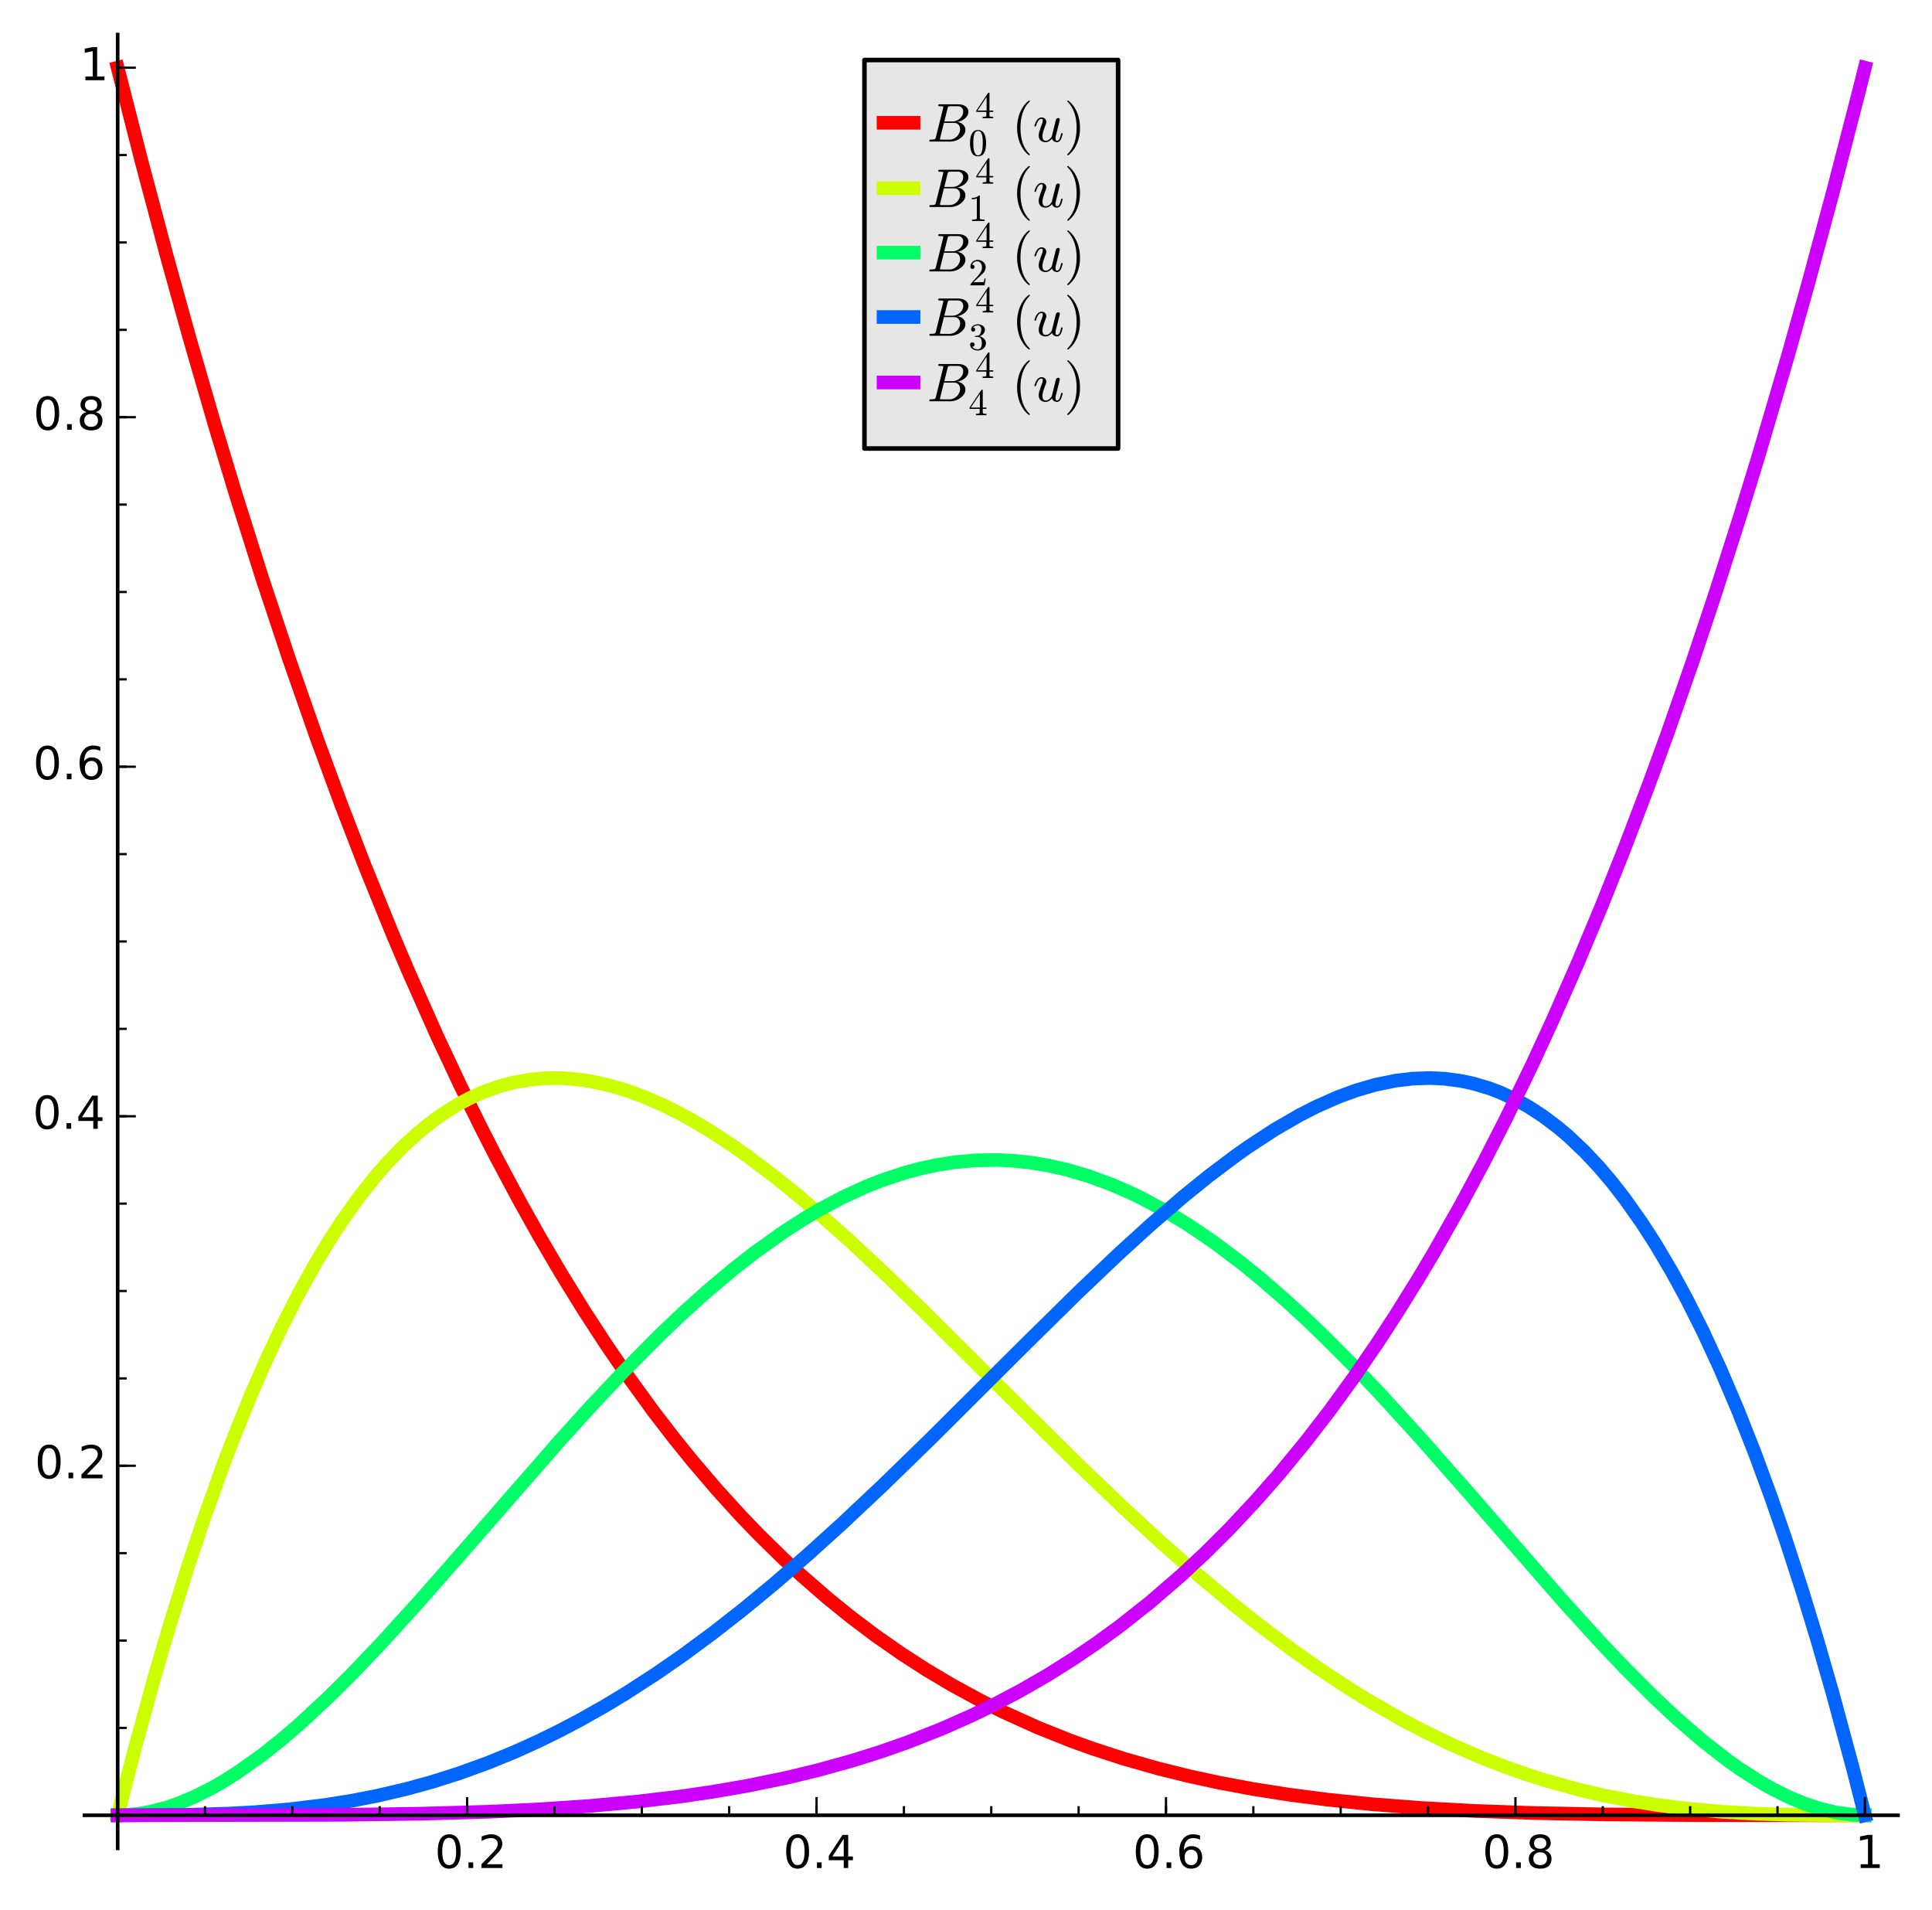 <?xml version="1.0" encoding="utf-8" standalone="no"?>
<!DOCTYPE svg PUBLIC "-//W3C//DTD SVG 1.1//EN"
  "http://www.w3.org/Graphics/SVG/1.1/DTD/svg11.dtd">
<!-- Created with matplotlib (http://matplotlib.org/) -->
<svg height="420pt" version="1.1" viewBox="0 0 425 420" width="425pt" xmlns="http://www.w3.org/2000/svg" xmlns:xlink="http://www.w3.org/1999/xlink">
 <defs>
  <style type="text/css">
*{stroke-linecap:butt;stroke-linejoin:round;}
  </style>
 </defs>
 <g id="figure_1">
  <g id="patch_1">
   <path d="
M0 420.117
L425.122 420.117
L425.122 0
L0 0
z
" style="fill:#ffffff;"/>
  </g>
  <g id="axes_1">
   <g id="patch_2">
    <path d="
M18.196 406.926
L417.922 406.926
L417.922 7.2
L18.196 7.2
z
" style="fill:#ffffff;"/>
   </g>
   <g id="line2d_1">
    <path clip-path="url(#pc39c081b78)" d="
M25.883 14.887
L31.101 35.34
L36.677 56.278
L41.681 74.291
L47.276 93.578
L51.784 108.483
L57.672 127.12
L63.521 144.734
L69.797 162.666
L74.972 176.726
L80.232 190.365
L86.353 205.437
L89.817 213.596
L96.078 227.687
L101.207 238.618
L105.725 247.808
L109.202 254.607
L114.309 264.174
L118.664 271.951
L123.519 280.22
L128.666 288.538
L133.313 295.667
L137.592 301.922
L143.719 310.38
L148.289 316.319
L152.301 321.284
L157.673 327.578
L163.003 333.439
L166.997 337.588
L172.427 342.912
L176.161 346.367
L182.14 351.566
L187.248 355.695
L192.592 359.722
L198.35 363.74
L203.72 367.205
L209.291 370.524
L215.719 374.026
L220.872 376.593
L228.264 379.927
L235.408 382.786
L240.322 384.559
L247.124 386.773
L254.719 388.937
L261.75 390.678
L268.293 392.09
L275.511 393.437
L283.256 394.66
L291.867 395.782
L301.791 396.803
L312.5 397.632
L324.378 398.282
L337.475 398.745
L352.84 399.048
L373.845 399.208
L410.235 399.239
L410.235 399.239" style="fill:none;stroke:#ff0000;stroke-linecap:square;stroke-width:3.0;"/>
   </g>
   <g id="line2d_2">
    <path clip-path="url(#pc39c081b78)" d="
M25.883 399.239
L29.563 384.936
L34.004 368.771
L37.183 357.909
L41.378 344.457
L44.906 333.895
L49.053 322.33
L51.797 315.167
L55.174 306.871
L58.62 298.981
L61.859 292.08
L65.603 284.701
L69.361 277.921
L72.483 272.751
L75.131 268.682
L78.897 263.384
L82.631 258.676
L85.085 255.868
L88.327 252.496
L91.605 249.463
L95.029 246.685
L97.384 244.999
L100.95 242.781
L103.475 241.447
L106.327 240.168
L110.092 238.835
L113.06 238.059
L116.861 237.404
L120.158 237.129
L123.62 237.122
L126.991 237.379
L129.639 237.755
L133.856 238.655
L137.817 239.819
L141.818 241.29
L145.927 243.089
L150.089 245.187
L152.757 246.67
L156.473 248.904
L160.948 251.834
L164.419 254.273
L170.391 258.78
L174.981 262.48
L179.551 266.344
L187.249 273.197
L195.605 281.022
L203.171 288.356
L219.183 304.275
L236.055 320.997
L246.714 331.217
L254.943 338.807
L263.134 346.038
L271.228 352.813
L276.333 356.879
L284.169 362.784
L290.137 366.992
L296.804 371.384
L301.214 374.105
L308.204 378.113
L313.357 380.825
L319.282 383.687
L325.717 386.487
L331.662 388.79
L335.879 390.261
L340.163 391.622
L347.415 393.624
L352.49 394.809
L359.44 396.159
L364.914 397.016
L371.086 397.78
L378.85 398.47
L385.713 398.865
L393.171 399.111
L404.5 399.234
L410.235 399.239
L410.235 399.239" style="fill:none;stroke:#cbff00;stroke-linecap:square;stroke-width:3.0;"/>
   </g>
   <g id="line2d_3">
    <path clip-path="url(#pc39c081b78)" d="
M25.883 399.239
L27.491 399.199
L28.639 399.122
L31.797 398.71
L33.298 398.414
L36.507 397.573
L39.066 396.709
L42.759 395.175
L46.594 393.245
L49.129 391.793
L52.419 389.712
L57.682 385.957
L61.868 382.632
L66.079 379.016
L72.38 373.161
L77.33 368.242
L83.457 361.835
L92.382 352.027
L102.427 340.578
L123.303 316.669
L130.15 309.116
L137.148 301.676
L145.19 293.573
L150.223 288.787
L155.423 284.103
L161.41 279.067
L165.916 275.548
L172.54 270.826
L177.308 267.777
L180.396 265.966
L185.56 263.233
L190.3 261.059
L193.816 259.658
L198.887 257.962
L202.458 257.001
L206.041 256.232
L210.012 255.612
L214.521 255.205
L219.422 255.122
L222.699 255.275
L226.805 255.704
L230.589 256.33
L234.731 257.269
L239.393 258.638
L244.602 260.554
L248.496 262.247
L251.438 263.672
L256.499 266.41
L261.456 269.432
L267.116 273.28
L273.236 277.891
L277.371 281.258
L282.52 285.716
L287.069 289.883
L291.53 294.161
L297.403 300.057
L303.362 306.309
L312.391 316.196
L322.731 327.94
L344.041 352.37
L352.373 361.526
L357.373 366.791
L363.674 373.099
L368.802 377.907
L374.773 383.064
L380.076 387.181
L382.806 389.111
L387.129 391.877
L389.903 393.45
L393.807 395.379
L396.96 396.675
L400.16 397.737
L403.913 398.636
L407.536 399.127
L410.235 399.239
L410.235 399.239" style="fill:none;stroke:#00ff66;stroke-linecap:square;stroke-width:3.0;"/>
   </g>
   <g id="line2d_4">
    <path clip-path="url(#pc39c081b78)" d="
M25.883 399.239
L40.424 399.159
L50.296 398.87
L56.264 398.54
L63.584 397.93
L71.358 396.994
L77.373 396.038
L83.048 394.933
L89.345 393.461
L95.041 391.894
L100.937 390.027
L107.572 387.616
L113.293 385.268
L118.434 382.942
L123.24 380.582
L127.796 378.177
L133.318 375.048
L137.602 372.458
L144.297 368.132
L150.268 363.994
L156.734 359.228
L163.483 353.951
L170.135 348.466
L177.772 341.853
L185.312 335.028
L194.104 326.757
L204.867 316.283
L224.79 296.429
L237.126 284.281
L245.93 275.908
L252.993 269.476
L260.159 263.293
L265.951 258.604
L272.028 254.036
L274.42 252.348
L280.34 248.471
L285.842 245.288
L289.476 243.43
L294.271 241.302
L298.369 239.797
L302.566 238.578
L307.007 237.668
L310.778 237.221
L314.713 237.094
L317.717 237.242
L321.274 237.705
L324.137 238.314
L327.622 239.351
L330.1 240.295
L333.594 241.927
L336.291 243.437
L339.456 245.497
L342.74 247.976
L344.985 249.876
L348.602 253.305
L351.756 256.673
L354.57 259.988
L357.385 263.603
L361.175 268.962
L364.117 273.522
L367.815 279.767
L371.025 285.67
L374.606 292.796
L378.322 300.818
L382.293 310.119
L386.132 319.852
L389.644 329.417
L392.805 338.58
L396.379 349.596
L399.705 360.487
L403.168 372.504
L407.595 388.896
L410.235 399.239
L410.235 399.239" style="fill:none;stroke:#0066ff;stroke-linecap:square;stroke-width:3.0;"/>
   </g>
   <g id="line2d_5">
    <path clip-path="url(#pc39c081b78)" d="
M25.883 399.239
L75.261 399.134
L92.608 398.89
L107.484 398.458
L118.384 397.95
L129.699 397.193
L140.352 396.215
L149.479 395.129
L156.612 394.095
L164.249 392.784
L172.938 391.003
L179.644 389.395
L187.512 387.22
L193.643 385.289
L199.603 383.199
L207.121 380.237
L213.644 377.35
L218.358 375.067
L224.618 371.766
L230.497 368.368
L236.191 364.785
L241.063 361.48
L246.33 357.645
L252.927 352.438
L259.838 346.474
L265.037 341.626
L270.508 336.17
L276.046 330.261
L281.314 324.266
L287.184 317.133
L292.46 310.297
L297.777 302.987
L302.991 295.389
L307.026 289.206
L312.073 281.09
L315.473 275.374
L321.386 264.944
L326.289 255.807
L331.283 246.028
L337.068 234.086
L341.516 224.438
L347.12 211.69
L352.278 199.352
L357.363 186.601
L362.67 172.653
L366.8 161.332
L372.151 146.041
L377.006 131.539
L382.642 113.933
L386.88 100.13
L393.25 78.456
L397.701 62.625
L403.333 41.758
L408.797 20.605
L410.235 14.887
L410.235 14.887" style="fill:none;stroke:#cc00ff;stroke-linecap:square;stroke-width:3.0;"/>
   </g>
   <g id="matplotlib.axis_1">
    <g id="xtick_1">
     <g id="line2d_6">
      <defs>
       <path d="
M0 0
L0 -4" id="m93b0483c22" style="stroke:#000000;stroke-width:0.5;"/>
      </defs>
      <g>
       <use style="stroke:#000000;stroke-width:0.5;" x="25.883" xlink:href="#m93b0483c22" y="399.239"/>
      </g>
     </g>
    </g>
    <g id="xtick_2">
     <g id="line2d_7">
      <g>
       <use style="stroke:#000000;stroke-width:0.5;" x="102.753" xlink:href="#m93b0483c22" y="399.239"/>
      </g>
     </g>
     <g id="text_1">
      <!-- 0.2 -->
      <defs>
       <path d="
M19.188 8.297
L53.609 8.297
L53.609 0
L7.328 0
L7.328 8.297
Q12.938 14.109 22.625 23.891
Q32.328 33.688 34.812 36.531
Q39.547 41.844 41.422 45.531
Q43.312 49.219 43.312 52.781
Q43.312 58.594 39.234 62.25
Q35.156 65.922 28.609 65.922
Q23.969 65.922 18.812 64.312
Q13.672 62.703 7.812 59.422
L7.812 69.391
Q13.766 71.781 18.938 73
Q24.125 74.219 28.422 74.219
Q39.75 74.219 46.484 68.547
Q53.219 62.891 53.219 53.422
Q53.219 48.922 51.531 44.891
Q49.859 40.875 45.406 35.406
Q44.188 33.984 37.641 27.219
Q31.109 20.453 19.188 8.297" id="BitstreamVeraSans-Roman-32"/>
       <path d="
M31.781 66.406
Q24.172 66.406 20.328 58.906
Q16.5 51.422 16.5 36.375
Q16.5 21.391 20.328 13.891
Q24.172 6.391 31.781 6.391
Q39.453 6.391 43.281 13.891
Q47.125 21.391 47.125 36.375
Q47.125 51.422 43.281 58.906
Q39.453 66.406 31.781 66.406
M31.781 74.219
Q44.047 74.219 50.516 64.516
Q56.984 54.828 56.984 36.375
Q56.984 17.969 50.516 8.266
Q44.047 -1.422 31.781 -1.422
Q19.531 -1.422 13.062 8.266
Q6.594 17.969 6.594 36.375
Q6.594 54.828 13.062 64.516
Q19.531 74.219 31.781 74.219" id="BitstreamVeraSans-Roman-30"/>
       <path d="
M10.688 12.406
L21 12.406
L21 0
L10.688 0
z
" id="BitstreamVeraSans-Roman-2e"/>
      </defs>
      <g transform="translate(95.632 410.838)scale(0.1 -0.1)">
       <use xlink:href="#BitstreamVeraSans-Roman-30"/>
       <use x="63.623" xlink:href="#BitstreamVeraSans-Roman-2e"/>
       <use x="95.41" xlink:href="#BitstreamVeraSans-Roman-32"/>
      </g>
     </g>
    </g>
    <g id="xtick_3">
     <g id="line2d_8">
      <g>
       <use style="stroke:#000000;stroke-width:0.5;" x="179.624" xlink:href="#m93b0483c22" y="399.239"/>
      </g>
     </g>
     <g id="text_2">
      <!-- 0.4 -->
      <defs>
       <path d="
M37.797 64.312
L12.891 25.391
L37.797 25.391
z

M35.203 72.906
L47.609 72.906
L47.609 25.391
L58.016 25.391
L58.016 17.188
L47.609 17.188
L47.609 0
L37.797 0
L37.797 17.188
L4.891 17.188
L4.891 26.703
z
" id="BitstreamVeraSans-Roman-34"/>
      </defs>
      <g transform="translate(172.282 410.838)scale(0.1 -0.1)">
       <use xlink:href="#BitstreamVeraSans-Roman-30"/>
       <use x="63.623" xlink:href="#BitstreamVeraSans-Roman-2e"/>
       <use x="95.41" xlink:href="#BitstreamVeraSans-Roman-34"/>
      </g>
     </g>
    </g>
    <g id="xtick_4">
     <g id="line2d_9">
      <g>
       <use style="stroke:#000000;stroke-width:0.5;" x="256.494" xlink:href="#m93b0483c22" y="399.239"/>
      </g>
     </g>
     <g id="text_3">
      <!-- 0.6 -->
      <defs>
       <path d="
M33.016 40.375
Q26.375 40.375 22.484 35.828
Q18.609 31.297 18.609 23.391
Q18.609 15.531 22.484 10.953
Q26.375 6.391 33.016 6.391
Q39.656 6.391 43.531 10.953
Q47.406 15.531 47.406 23.391
Q47.406 31.297 43.531 35.828
Q39.656 40.375 33.016 40.375
M52.594 71.297
L52.594 62.312
Q48.875 64.062 45.094 64.984
Q41.312 65.922 37.594 65.922
Q27.828 65.922 22.672 59.328
Q17.531 52.734 16.797 39.406
Q19.672 43.656 24.016 45.922
Q28.375 48.188 33.594 48.188
Q44.578 48.188 50.953 41.516
Q57.328 34.859 57.328 23.391
Q57.328 12.156 50.688 5.359
Q44.047 -1.422 33.016 -1.422
Q20.359 -1.422 13.672 8.266
Q6.984 17.969 6.984 36.375
Q6.984 53.656 15.188 63.938
Q23.391 74.219 37.203 74.219
Q40.922 74.219 44.703 73.484
Q48.484 72.75 52.594 71.297" id="BitstreamVeraSans-Roman-36"/>
      </defs>
      <g transform="translate(249.187 410.838)scale(0.1 -0.1)">
       <use xlink:href="#BitstreamVeraSans-Roman-30"/>
       <use x="63.623" xlink:href="#BitstreamVeraSans-Roman-2e"/>
       <use x="95.41" xlink:href="#BitstreamVeraSans-Roman-36"/>
      </g>
     </g>
    </g>
    <g id="xtick_5">
     <g id="line2d_10">
      <g>
       <use style="stroke:#000000;stroke-width:0.5;" x="333.364" xlink:href="#m93b0483c22" y="399.239"/>
      </g>
     </g>
     <g id="text_4">
      <!-- 0.8 -->
      <defs>
       <path d="
M31.781 34.625
Q24.75 34.625 20.719 30.859
Q16.703 27.094 16.703 20.516
Q16.703 13.922 20.719 10.156
Q24.75 6.391 31.781 6.391
Q38.812 6.391 42.859 10.172
Q46.922 13.969 46.922 20.516
Q46.922 27.094 42.891 30.859
Q38.875 34.625 31.781 34.625
M21.922 38.812
Q15.578 40.375 12.031 44.719
Q8.5 49.078 8.5 55.328
Q8.5 64.062 14.719 69.141
Q20.953 74.219 31.781 74.219
Q42.672 74.219 48.875 69.141
Q55.078 64.062 55.078 55.328
Q55.078 49.078 51.531 44.719
Q48 40.375 41.703 38.812
Q48.828 37.156 52.797 32.312
Q56.781 27.484 56.781 20.516
Q56.781 9.906 50.312 4.234
Q43.844 -1.422 31.781 -1.422
Q19.734 -1.422 13.25 4.234
Q6.781 9.906 6.781 20.516
Q6.781 27.484 10.781 32.312
Q14.797 37.156 21.922 38.812
M18.312 54.391
Q18.312 48.734 21.844 45.562
Q25.391 42.391 31.781 42.391
Q38.141 42.391 41.719 45.562
Q45.312 48.734 45.312 54.391
Q45.312 60.062 41.719 63.234
Q38.141 66.406 31.781 66.406
Q25.391 66.406 21.844 63.234
Q18.312 60.062 18.312 54.391" id="BitstreamVeraSans-Roman-38"/>
      </defs>
      <g transform="translate(326.085 410.838)scale(0.1 -0.1)">
       <use xlink:href="#BitstreamVeraSans-Roman-30"/>
       <use x="63.623" xlink:href="#BitstreamVeraSans-Roman-2e"/>
       <use x="95.41" xlink:href="#BitstreamVeraSans-Roman-38"/>
      </g>
     </g>
    </g>
    <g id="xtick_6">
     <g id="line2d_11">
      <g>
       <use style="stroke:#000000;stroke-width:0.5;" x="410.235" xlink:href="#m93b0483c22" y="399.239"/>
      </g>
     </g>
     <g id="text_5">
      <!-- 1 -->
      <defs>
       <path d="
M12.406 8.297
L28.516 8.297
L28.516 63.922
L10.984 60.406
L10.984 69.391
L28.422 72.906
L38.281 72.906
L38.281 8.297
L54.391 8.297
L54.391 0
L12.406 0
z
" id="BitstreamVeraSans-Roman-31"/>
      </defs>
      <g transform="translate(408.065 410.838)scale(0.1 -0.1)">
       <use xlink:href="#BitstreamVeraSans-Roman-31"/>
      </g>
     </g>
    </g>
    <g id="xtick_7">
     <g id="line2d_12">
      <defs>
       <path d="
M0 0
L0 -2" id="m177f7580d0" style="stroke:#000000;stroke-width:0.5;"/>
      </defs>
      <g>
       <use style="stroke:#000000;stroke-width:0.5;" x="45.1" xlink:href="#m177f7580d0" y="399.239"/>
      </g>
     </g>
    </g>
    <g id="xtick_8">
     <g id="line2d_13">
      <g>
       <use style="stroke:#000000;stroke-width:0.5;" x="64.318" xlink:href="#m177f7580d0" y="399.239"/>
      </g>
     </g>
    </g>
    <g id="xtick_9">
     <g id="line2d_14">
      <g>
       <use style="stroke:#000000;stroke-width:0.5;" x="83.536" xlink:href="#m177f7580d0" y="399.239"/>
      </g>
     </g>
    </g>
    <g id="xtick_10">
     <g id="line2d_15">
      <g>
       <use style="stroke:#000000;stroke-width:0.5;" x="102.753" xlink:href="#m177f7580d0" y="399.239"/>
      </g>
     </g>
    </g>
    <g id="xtick_11">
     <g id="line2d_16">
      <g>
       <use style="stroke:#000000;stroke-width:0.5;" x="121.971" xlink:href="#m177f7580d0" y="399.239"/>
      </g>
     </g>
    </g>
    <g id="xtick_12">
     <g id="line2d_17">
      <g>
       <use style="stroke:#000000;stroke-width:0.5;" x="141.188" xlink:href="#m177f7580d0" y="399.239"/>
      </g>
     </g>
    </g>
    <g id="xtick_13">
     <g id="line2d_18">
      <g>
       <use style="stroke:#000000;stroke-width:0.5;" x="160.406" xlink:href="#m177f7580d0" y="399.239"/>
      </g>
     </g>
    </g>
    <g id="xtick_14">
     <g id="line2d_19">
      <g>
       <use style="stroke:#000000;stroke-width:0.5;" x="179.624" xlink:href="#m177f7580d0" y="399.239"/>
      </g>
     </g>
    </g>
    <g id="xtick_15">
     <g id="line2d_20">
      <g>
       <use style="stroke:#000000;stroke-width:0.5;" x="198.841" xlink:href="#m177f7580d0" y="399.239"/>
      </g>
     </g>
    </g>
    <g id="xtick_16">
     <g id="line2d_21">
      <g>
       <use style="stroke:#000000;stroke-width:0.5;" x="218.059" xlink:href="#m177f7580d0" y="399.239"/>
      </g>
     </g>
    </g>
    <g id="xtick_17">
     <g id="line2d_22">
      <g>
       <use style="stroke:#000000;stroke-width:0.5;" x="237.276" xlink:href="#m177f7580d0" y="399.239"/>
      </g>
     </g>
    </g>
    <g id="xtick_18">
     <g id="line2d_23">
      <g>
       <use style="stroke:#000000;stroke-width:0.5;" x="256.494" xlink:href="#m177f7580d0" y="399.239"/>
      </g>
     </g>
    </g>
    <g id="xtick_19">
     <g id="line2d_24">
      <g>
       <use style="stroke:#000000;stroke-width:0.5;" x="275.712" xlink:href="#m177f7580d0" y="399.239"/>
      </g>
     </g>
    </g>
    <g id="xtick_20">
     <g id="line2d_25">
      <g>
       <use style="stroke:#000000;stroke-width:0.5;" x="294.929" xlink:href="#m177f7580d0" y="399.239"/>
      </g>
     </g>
    </g>
    <g id="xtick_21">
     <g id="line2d_26">
      <g>
       <use style="stroke:#000000;stroke-width:0.5;" x="314.147" xlink:href="#m177f7580d0" y="399.239"/>
      </g>
     </g>
    </g>
    <g id="xtick_22">
     <g id="line2d_27">
      <g>
       <use style="stroke:#000000;stroke-width:0.5;" x="333.364" xlink:href="#m177f7580d0" y="399.239"/>
      </g>
     </g>
    </g>
    <g id="xtick_23">
     <g id="line2d_28">
      <g>
       <use style="stroke:#000000;stroke-width:0.5;" x="352.582" xlink:href="#m177f7580d0" y="399.239"/>
      </g>
     </g>
    </g>
    <g id="xtick_24">
     <g id="line2d_29">
      <g>
       <use style="stroke:#000000;stroke-width:0.5;" x="371.8" xlink:href="#m177f7580d0" y="399.239"/>
      </g>
     </g>
    </g>
    <g id="xtick_25">
     <g id="line2d_30">
      <g>
       <use style="stroke:#000000;stroke-width:0.5;" x="391.017" xlink:href="#m177f7580d0" y="399.239"/>
      </g>
     </g>
    </g>
    <g id="xtick_26">
     <g id="line2d_31">
      <g>
       <use style="stroke:#000000;stroke-width:0.5;" x="410.235" xlink:href="#m177f7580d0" y="399.239"/>
      </g>
     </g>
    </g>
   </g>
   <g id="matplotlib.axis_2">
    <g id="ytick_1">
     <g id="line2d_32">
      <defs>
       <path d="
M0 0
L4 0" id="m728421d6d4" style="stroke:#000000;stroke-width:0.5;"/>
      </defs>
      <g>
       <use style="stroke:#000000;stroke-width:0.5;" x="25.883" xlink:href="#m728421d6d4" y="399.239"/>
      </g>
     </g>
    </g>
    <g id="ytick_2">
     <g id="line2d_33">
      <g>
       <use style="stroke:#000000;stroke-width:0.5;" x="25.883" xlink:href="#m728421d6d4" y="322.369"/>
      </g>
     </g>
     <g id="text_6">
      <!-- 0.2 -->
      <g transform="translate(7.641 325.128)scale(0.1 -0.1)">
       <use xlink:href="#BitstreamVeraSans-Roman-30"/>
       <use x="63.623" xlink:href="#BitstreamVeraSans-Roman-2e"/>
       <use x="95.41" xlink:href="#BitstreamVeraSans-Roman-32"/>
      </g>
     </g>
    </g>
    <g id="ytick_3">
     <g id="line2d_34">
      <g>
       <use style="stroke:#000000;stroke-width:0.5;" x="25.883" xlink:href="#m728421d6d4" y="245.498"/>
      </g>
     </g>
     <g id="text_7">
      <!-- 0.4 -->
      <g transform="translate(7.2 248.258)scale(0.1 -0.1)">
       <use xlink:href="#BitstreamVeraSans-Roman-30"/>
       <use x="63.623" xlink:href="#BitstreamVeraSans-Roman-2e"/>
       <use x="95.41" xlink:href="#BitstreamVeraSans-Roman-34"/>
      </g>
     </g>
    </g>
    <g id="ytick_4">
     <g id="line2d_35">
      <g>
       <use style="stroke:#000000;stroke-width:0.5;" x="25.883" xlink:href="#m728421d6d4" y="168.628"/>
      </g>
     </g>
     <g id="text_8">
      <!-- 0.6 -->
      <g transform="translate(7.269 171.387)scale(0.1 -0.1)">
       <use xlink:href="#BitstreamVeraSans-Roman-30"/>
       <use x="63.623" xlink:href="#BitstreamVeraSans-Roman-2e"/>
       <use x="95.41" xlink:href="#BitstreamVeraSans-Roman-36"/>
      </g>
     </g>
    </g>
    <g id="ytick_5">
     <g id="line2d_36">
      <g>
       <use style="stroke:#000000;stroke-width:0.5;" x="25.883" xlink:href="#m728421d6d4" y="91.757"/>
      </g>
     </g>
     <g id="text_9">
      <!-- 0.8 -->
      <g transform="translate(7.323 94.517)scale(0.1 -0.1)">
       <use xlink:href="#BitstreamVeraSans-Roman-30"/>
       <use x="63.623" xlink:href="#BitstreamVeraSans-Roman-2e"/>
       <use x="95.41" xlink:href="#BitstreamVeraSans-Roman-38"/>
      </g>
     </g>
    </g>
    <g id="ytick_6">
     <g id="line2d_37">
      <g>
       <use style="stroke:#000000;stroke-width:0.5;" x="25.883" xlink:href="#m728421d6d4" y="14.887"/>
      </g>
     </g>
     <g id="text_10">
      <!-- 1 -->
      <g transform="translate(17.542 17.646)scale(0.1 -0.1)">
       <use xlink:href="#BitstreamVeraSans-Roman-31"/>
      </g>
     </g>
    </g>
    <g id="ytick_7">
     <g id="line2d_38">
      <defs>
       <path d="
M0 0
L2 0" id="mf0c55a9a47" style="stroke:#000000;stroke-width:0.5;"/>
      </defs>
      <g>
       <use style="stroke:#000000;stroke-width:0.5;" x="25.883" xlink:href="#mf0c55a9a47" y="380.022"/>
      </g>
     </g>
    </g>
    <g id="ytick_8">
     <g id="line2d_39">
      <g>
       <use style="stroke:#000000;stroke-width:0.5;" x="25.883" xlink:href="#mf0c55a9a47" y="360.804"/>
      </g>
     </g>
    </g>
    <g id="ytick_9">
     <g id="line2d_40">
      <g>
       <use style="stroke:#000000;stroke-width:0.5;" x="25.883" xlink:href="#mf0c55a9a47" y="341.586"/>
      </g>
     </g>
    </g>
    <g id="ytick_10">
     <g id="line2d_41">
      <g>
       <use style="stroke:#000000;stroke-width:0.5;" x="25.883" xlink:href="#mf0c55a9a47" y="322.369"/>
      </g>
     </g>
    </g>
    <g id="ytick_11">
     <g id="line2d_42">
      <g>
       <use style="stroke:#000000;stroke-width:0.5;" x="25.883" xlink:href="#mf0c55a9a47" y="303.151"/>
      </g>
     </g>
    </g>
    <g id="ytick_12">
     <g id="line2d_43">
      <g>
       <use style="stroke:#000000;stroke-width:0.5;" x="25.883" xlink:href="#mf0c55a9a47" y="283.933"/>
      </g>
     </g>
    </g>
    <g id="ytick_13">
     <g id="line2d_44">
      <g>
       <use style="stroke:#000000;stroke-width:0.5;" x="25.883" xlink:href="#mf0c55a9a47" y="264.716"/>
      </g>
     </g>
    </g>
    <g id="ytick_14">
     <g id="line2d_45">
      <g>
       <use style="stroke:#000000;stroke-width:0.5;" x="25.883" xlink:href="#mf0c55a9a47" y="245.498"/>
      </g>
     </g>
    </g>
    <g id="ytick_15">
     <g id="line2d_46">
      <g>
       <use style="stroke:#000000;stroke-width:0.5;" x="25.883" xlink:href="#mf0c55a9a47" y="226.281"/>
      </g>
     </g>
    </g>
    <g id="ytick_16">
     <g id="line2d_47">
      <g>
       <use style="stroke:#000000;stroke-width:0.5;" x="25.883" xlink:href="#mf0c55a9a47" y="207.063"/>
      </g>
     </g>
    </g>
    <g id="ytick_17">
     <g id="line2d_48">
      <g>
       <use style="stroke:#000000;stroke-width:0.5;" x="25.883" xlink:href="#mf0c55a9a47" y="187.845"/>
      </g>
     </g>
    </g>
    <g id="ytick_18">
     <g id="line2d_49">
      <g>
       <use style="stroke:#000000;stroke-width:0.5;" x="25.883" xlink:href="#mf0c55a9a47" y="168.628"/>
      </g>
     </g>
    </g>
    <g id="ytick_19">
     <g id="line2d_50">
      <g>
       <use style="stroke:#000000;stroke-width:0.5;" x="25.883" xlink:href="#mf0c55a9a47" y="149.41"/>
      </g>
     </g>
    </g>
    <g id="ytick_20">
     <g id="line2d_51">
      <g>
       <use style="stroke:#000000;stroke-width:0.5;" x="25.883" xlink:href="#mf0c55a9a47" y="130.193"/>
      </g>
     </g>
    </g>
    <g id="ytick_21">
     <g id="line2d_52">
      <g>
       <use style="stroke:#000000;stroke-width:0.5;" x="25.883" xlink:href="#mf0c55a9a47" y="110.975"/>
      </g>
     </g>
    </g>
    <g id="ytick_22">
     <g id="line2d_53">
      <g>
       <use style="stroke:#000000;stroke-width:0.5;" x="25.883" xlink:href="#mf0c55a9a47" y="91.757"/>
      </g>
     </g>
    </g>
    <g id="ytick_23">
     <g id="line2d_54">
      <g>
       <use style="stroke:#000000;stroke-width:0.5;" x="25.883" xlink:href="#mf0c55a9a47" y="72.54"/>
      </g>
     </g>
    </g>
    <g id="ytick_24">
     <g id="line2d_55">
      <g>
       <use style="stroke:#000000;stroke-width:0.5;" x="25.883" xlink:href="#mf0c55a9a47" y="53.322"/>
      </g>
     </g>
    </g>
    <g id="ytick_25">
     <g id="line2d_56">
      <g>
       <use style="stroke:#000000;stroke-width:0.5;" x="25.883" xlink:href="#mf0c55a9a47" y="34.105"/>
      </g>
     </g>
    </g>
    <g id="ytick_26">
     <g id="line2d_57">
      <g>
       <use style="stroke:#000000;stroke-width:0.5;" x="25.883" xlink:href="#mf0c55a9a47" y="14.887"/>
      </g>
     </g>
    </g>
   </g>
   <g id="patch_3">
    <path d="
M18.196 399.239
L417.922 399.239" style="fill:none;stroke:#000000;stroke-width:0.8;"/>
   </g>
   <g id="patch_4">
    <path d="
M25.883 406.926
L25.883 7.2" style="fill:none;stroke:#000000;stroke-width:0.8;"/>
   </g>
   <g id="legend_1">
    <g id="patch_5">
     <path d="
M190.159 98.64
L245.959 98.64
L245.959 13.2
L190.159 13.2
L190.159 98.64
z
" style="fill:#e6e6e6;stroke:#000000;"/>
    </g>
    <g id="line2d_58">
     <path d="
M200.959 27
L194.359 27" style="fill:none;stroke:#ff0000;stroke-linecap:square;stroke-width:3.0;"/>
    </g>
    <g id="line2d_59"/>
    <g id="text_11">
     <!-- $B^4_0(u)$ -->
     <defs>
      <path d="
M25 -2.203
Q12.75 -2.203 8.328 7.875
Q3.906 17.969 3.906 31.891
Q3.906 40.578 5.484 48.234
Q7.078 55.906 11.781 61.25
Q16.5 66.609 25 66.609
Q31.594 66.609 35.781 63.375
Q39.984 60.156 42.188 55.047
Q44.391 49.953 45.188 44.109
Q46 38.281 46 31.891
Q46 23.297 44.406 15.797
Q42.828 8.297 38.188 3.047
Q33.547 -2.203 25 -2.203
M25 0.391
Q30.562 0.391 33.297 6.094
Q36.031 11.812 36.672 18.75
Q37.312 25.688 37.312 33.5
Q37.312 41.016 36.672 47.359
Q36.031 53.719 33.312 58.859
Q30.609 64.016 25 64.016
Q19.344 64.016 16.609 58.828
Q13.875 53.656 13.234 47.328
Q12.594 41.016 12.594 33.5
Q12.594 27.938 12.859 23
Q13.141 18.062 14.312 12.812
Q15.484 7.562 18.094 3.969
Q20.703 0.391 25 0.391" id="Cmr10-30"/>
      <path d="
M2.781 16.5
L2.781 20.016
L33.688 66.109
Q34.031 66.609 34.719 66.609
L36.188 66.609
Q37.312 66.609 37.312 65.484
L37.312 20.016
L47.125 20.016
L47.125 16.5
L37.312 16.5
L37.312 6.688
Q37.312 4.641 40.234 4.078
Q43.172 3.516 47.016 3.516
L47.016 0
L19.484 0
L19.484 3.516
Q23.344 3.516 26.266 4.078
Q29.203 4.641 29.203 6.688
L29.203 16.5
z

M6.109 20.016
L29.781 20.016
L29.781 55.422
z
" id="Cmr10-34"/>
      <path d="
M31 -24.812
Q25.438 -20.406 21.406 -14.719
Q17.391 -9.031 14.812 -2.578
Q12.25 3.859 10.984 10.891
Q9.719 17.922 9.719 25
Q9.719 32.172 10.984 39.203
Q12.25 46.234 14.859 52.734
Q17.484 59.234 21.531 64.891
Q25.594 70.562 31 74.812
Q31 75 31.5 75
L32.422 75
Q32.719 75 32.953 74.734
Q33.203 74.469 33.203 74.125
Q33.203 73.688 33.016 73.484
Q28.125 68.703 24.875 63.234
Q21.625 57.766 19.641 51.578
Q17.672 45.406 16.797 38.781
Q15.922 32.172 15.922 25
Q15.922 -6.781 32.906 -23.297
Q33.203 -23.578 33.203 -24.125
Q33.203 -24.359 32.938 -24.672
Q32.672 -25 32.422 -25
L31.5 -25
Q31 -25 31 -24.812" id="Cmr10-28"/>
      <path d="
M6.5 -25
Q5.609 -25 5.609 -24.125
Q5.609 -23.688 5.812 -23.484
Q22.906 -6.781 22.906 25
Q22.906 56.781 6 73.297
Q5.609 73.531 5.609 74.125
Q5.609 74.469 5.875 74.734
Q6.156 75 6.5 75
L7.422 75
Q7.719 75 7.906 74.812
Q15.094 69.141 19.875 61.031
Q24.656 52.938 26.875 43.75
Q29.109 34.578 29.109 25
Q29.109 17.922 27.906 11.062
Q26.703 4.203 24.094 -2.453
Q21.484 -9.125 17.484 -14.766
Q13.484 -20.406 7.906 -24.812
Q7.719 -25 7.422 -25
z
" id="Cmr10-29"/>
      <path d="
M4.984 0
Q4 0 4 1.312
Q4.047 1.562 4.188 2.141
Q4.344 2.734 4.578 3.125
Q4.828 3.516 5.328 3.516
Q8.156 3.516 10.25 3.656
Q12.359 3.812 13.812 4.203
Q14.984 4.641 15.719 6.891
L29.391 61.812
Q29.594 62.797 29.594 63.188
Q29.594 64.266 28.422 64.406
Q26.516 64.797 21.188 64.797
Q20.219 64.797 20.219 66.109
Q20.266 66.359 20.406 66.969
Q20.562 67.578 20.828 67.938
Q21.094 68.312 21.484 68.312
L57.328 68.312
Q60.594 68.312 63.797 67.5
Q67 66.703 69.703 64.938
Q72.406 63.188 74 60.562
Q75.594 57.953 75.594 54.5
Q75.594 50.734 73.656 47.5
Q71.734 44.281 68.672 41.891
Q65.625 39.5 62.078 37.953
Q58.547 36.422 54.688 35.688
Q57.422 35.688 60.219 34.609
Q63.031 33.547 65.234 31.688
Q67.438 29.828 68.781 27.234
Q70.125 24.656 70.125 21.688
Q70.125 15.672 65.922 10.688
Q61.719 5.719 55.344 2.859
Q48.969 0 43.016 0
z

M23.391 4.297
Q23.391 3.516 26.812 3.516
L41.109 3.516
Q46 3.516 50.484 6.219
Q54.984 8.938 57.688 13.422
Q60.406 17.922 60.406 22.797
Q60.406 25.781 59.156 28.438
Q57.906 31.109 55.562 32.641
Q53.219 34.188 50.203 34.188
L30.719 34.188
L23.781 6.5
Q23.391 5.125 23.391 4.297
M31.391 36.812
L46.578 36.812
Q51.375 36.812 55.891 39.25
Q60.406 41.703 63.25 45.891
Q66.109 50.094 66.109 54.781
Q66.109 59.125 63.391 61.953
Q60.688 64.797 56.391 64.797
L42.672 64.797
Q39.984 64.797 39.062 64.297
Q38.141 63.812 37.5 61.375
z
" id="Cmmi10-42"/>
      <path d="
M10.594 10.891
Q10.594 14.156 11.469 17.594
Q12.359 21.047 13.938 25.266
Q15.531 29.5 16.703 32.625
Q18.016 36.281 18.016 38.625
Q18.016 41.609 15.828 41.609
Q11.859 41.609 9.297 37.531
Q6.734 33.453 5.516 28.422
Q5.328 27.781 4.688 27.781
L3.516 27.781
Q2.688 27.781 2.688 28.719
L2.688 29
Q4.297 34.969 7.609 39.578
Q10.938 44.188 16.016 44.188
Q19.578 44.188 22.047 41.844
Q24.516 39.5 24.516 35.891
Q24.516 34.031 23.688 31.984
Q23.25 30.766 21.688 26.656
Q20.125 22.562 19.281 19.875
Q18.453 17.188 17.922 14.594
Q17.391 12.016 17.391 9.422
Q17.391 6.109 18.797 3.812
Q20.219 1.516 23.391 1.516
Q29.781 1.516 34.625 9.422
Q34.719 9.812 34.781 10.172
Q34.859 10.547 34.906 10.891
L42.094 39.891
Q42.438 41.219 43.656 42.156
Q44.875 43.109 46.297 43.109
Q47.516 43.109 48.406 42.328
Q49.312 41.547 49.312 40.281
Q49.312 39.703 49.219 39.5
L42 10.688
Q41.312 7.719 41.312 5.812
Q41.312 1.516 44.188 1.516
Q47.406 1.516 49 5.484
Q50.594 9.469 51.703 14.703
Q51.906 15.281 52.484 15.281
L53.719 15.281
Q54.109 15.281 54.344 14.938
Q54.594 14.594 54.594 14.312
Q53.516 10.016 52.516 6.938
Q51.516 3.859 49.359 1.359
Q47.219 -1.125 44 -1.125
Q40.828 -1.125 38.312 0.609
Q35.797 2.344 34.906 5.328
Q32.625 2.391 29.594 0.625
Q26.562 -1.125 23.188 -1.125
Q17.438 -1.125 14.016 2.016
Q10.594 5.172 10.594 10.891" id="Cmmi10-75"/>
     </defs>
     <g transform="translate(203.959 31.2)scale(0.12 -0.12)">
      <use transform="translate(0.0 0.57)" xlink:href="#Cmmi10-42"/>
      <use transform="translate(88.078 43.373)scale(0.7)" xlink:href="#Cmr10-34"/>
      <use transform="translate(75.781 -24.939)scale(0.7)" xlink:href="#Cmr10-30"/>
      <use transform="translate(155.084 0.57)" xlink:href="#Cmr10-28"/>
      <use transform="translate(193.902 0.57)" xlink:href="#Cmmi10-75"/>
      <use transform="translate(251.08 0.57)" xlink:href="#Cmr10-29"/>
     </g>
    </g>
    <g id="line2d_60">
     <path d="
M200.959 41.4
L194.359 41.4" style="fill:none;stroke:#cbff00;stroke-linecap:square;stroke-width:3.0;"/>
    </g>
    <g id="line2d_61"/>
    <g id="text_12">
     <!-- $B^4_1(u)$ -->
     <defs>
      <path d="
M9.281 0
L9.281 3.516
Q21.781 3.516 21.781 6.688
L21.781 59.188
Q16.609 56.688 8.688 56.688
L8.688 60.203
Q20.953 60.203 27.203 66.609
L28.609 66.609
Q28.953 66.609 29.266 66.328
Q29.594 66.062 29.594 65.719
L29.594 6.688
Q29.594 3.516 42.094 3.516
L42.094 0
z
" id="Cmr10-31"/>
     </defs>
     <g transform="translate(203.959 45.6)scale(0.12 -0.12)">
      <use transform="translate(0.0 0.57)" xlink:href="#Cmmi10-42"/>
      <use transform="translate(88.078 43.373)scale(0.7)" xlink:href="#Cmr10-34"/>
      <use transform="translate(75.781 -24.939)scale(0.7)" xlink:href="#Cmr10-31"/>
      <use transform="translate(155.084 0.57)" xlink:href="#Cmr10-28"/>
      <use transform="translate(193.902 0.57)" xlink:href="#Cmmi10-75"/>
      <use transform="translate(251.08 0.57)" xlink:href="#Cmr10-29"/>
     </g>
    </g>
    <g id="line2d_62">
     <path d="
M200.959 55.56
L194.359 55.56" style="fill:none;stroke:#00ff66;stroke-linecap:square;stroke-width:3.0;"/>
    </g>
    <g id="line2d_63"/>
    <g id="text_13">
     <!-- $B^4_2(u)$ -->
     <defs>
      <path d="
M4.984 0
L4.984 2.688
Q4.984 2.938 5.172 3.219
L20.703 20.406
Q24.219 24.219 26.406 26.797
Q28.609 29.391 30.75 32.766
Q32.906 36.141 34.156 39.625
Q35.406 43.109 35.406 47.016
Q35.406 51.125 33.891 54.859
Q32.375 58.594 29.375 60.844
Q26.375 63.094 22.125 63.094
Q17.781 63.094 14.312 60.469
Q10.844 57.859 9.422 53.719
Q9.812 53.812 10.5 53.812
Q12.75 53.812 14.328 52.297
Q15.922 50.781 15.922 48.391
Q15.922 46.094 14.328 44.5
Q12.75 42.922 10.5 42.922
Q8.156 42.922 6.562 44.547
Q4.984 46.188 4.984 48.391
Q4.984 52.156 6.391 55.438
Q7.812 58.734 10.469 61.297
Q13.141 63.875 16.484 65.234
Q19.828 66.609 23.578 66.609
Q29.297 66.609 34.219 64.188
Q39.156 61.766 42.031 57.344
Q44.922 52.938 44.922 47.016
Q44.922 42.672 43.016 38.766
Q41.109 34.859 38.125 31.656
Q35.156 28.469 30.516 24.406
Q25.875 20.359 24.422 19
L13.094 8.109
L22.703 8.109
Q29.781 8.109 34.547 8.219
Q39.312 8.344 39.594 8.594
Q40.766 9.859 42 17.828
L44.922 17.828
L42.094 0
z
" id="Cmr10-32"/>
     </defs>
     <g transform="translate(203.959 59.76)scale(0.12 -0.12)">
      <use transform="translate(0.0 0.57)" xlink:href="#Cmmi10-42"/>
      <use transform="translate(88.078 43.373)scale(0.7)" xlink:href="#Cmr10-34"/>
      <use transform="translate(75.781 -24.939)scale(0.7)" xlink:href="#Cmr10-32"/>
      <use transform="translate(155.084 0.57)" xlink:href="#Cmr10-28"/>
      <use transform="translate(193.902 0.57)" xlink:href="#Cmmi10-75"/>
      <use transform="translate(251.08 0.57)" xlink:href="#Cmr10-29"/>
     </g>
    </g>
    <g id="line2d_64">
     <path d="
M200.959 69.72
L194.359 69.72" style="fill:none;stroke:#0066ff;stroke-linecap:square;stroke-width:3.0;"/>
    </g>
    <g id="line2d_65"/>
    <g id="text_14">
     <!-- $B^4_3(u)$ -->
     <defs>
      <path d="
M9.516 7.719
Q11.859 4.297 15.812 2.641
Q19.781 0.984 24.312 0.984
Q30.125 0.984 32.562 5.938
Q35.016 10.891 35.016 17.188
Q35.016 20.016 34.5 22.844
Q33.984 25.688 32.766 28.125
Q31.547 30.562 29.422 32.031
Q27.297 33.5 24.219 33.5
L17.578 33.5
Q16.703 33.5 16.703 34.422
L16.703 35.297
Q16.703 36.078 17.578 36.078
L23.094 36.531
Q26.609 36.531 28.922 39.156
Q31.25 41.797 32.328 45.578
Q33.406 49.359 33.406 52.781
Q33.406 57.562 31.156 60.641
Q28.906 63.719 24.312 63.719
Q20.516 63.719 17.047 62.281
Q13.578 60.844 11.531 57.906
Q11.719 57.953 11.859 57.984
Q12.016 58.016 12.203 58.016
Q14.453 58.016 15.969 56.453
Q17.484 54.891 17.484 52.688
Q17.484 50.531 15.969 48.969
Q14.453 47.406 12.203 47.406
Q10.016 47.406 8.453 48.969
Q6.891 50.531 6.891 52.688
Q6.891 56.984 9.469 60.156
Q12.062 63.328 16.141 64.969
Q20.219 66.609 24.312 66.609
Q27.344 66.609 30.703 65.703
Q34.078 64.797 36.812 63.109
Q39.547 61.422 41.281 58.781
Q43.016 56.156 43.016 52.781
Q43.016 48.578 41.141 45.016
Q39.266 41.453 35.984 38.859
Q32.719 36.281 28.812 35.016
Q33.156 34.188 37.062 31.734
Q40.969 29.297 43.328 25.484
Q45.703 21.688 45.703 17.281
Q45.703 11.766 42.672 7.297
Q39.656 2.828 34.719 0.312
Q29.781 -2.203 24.312 -2.203
Q19.625 -2.203 14.906 -0.406
Q10.203 1.375 7.203 4.938
Q4.203 8.5 4.203 13.484
Q4.203 15.969 5.859 17.625
Q7.516 19.281 10.016 19.281
Q11.625 19.281 12.969 18.531
Q14.312 17.781 15.062 16.406
Q15.828 15.047 15.828 13.484
Q15.828 11.031 14.109 9.375
Q12.406 7.719 10.016 7.719
z
" id="Cmr10-33"/>
     </defs>
     <g transform="translate(203.959 73.92)scale(0.12 -0.12)">
      <use transform="translate(0.0 0.57)" xlink:href="#Cmmi10-42"/>
      <use transform="translate(88.078 43.373)scale(0.7)" xlink:href="#Cmr10-34"/>
      <use transform="translate(75.781 -24.939)scale(0.7)" xlink:href="#Cmr10-33"/>
      <use transform="translate(155.084 0.57)" xlink:href="#Cmr10-28"/>
      <use transform="translate(193.902 0.57)" xlink:href="#Cmmi10-75"/>
      <use transform="translate(251.08 0.57)" xlink:href="#Cmr10-29"/>
     </g>
    </g>
    <g id="line2d_66">
     <path d="
M200.959 84.12
L194.359 84.12" style="fill:none;stroke:#cc00ff;stroke-linecap:square;stroke-width:3.0;"/>
    </g>
    <g id="line2d_67"/>
    <g id="text_15">
     <!-- $B^4_4(u)$ -->
     <g transform="translate(203.959 88.32)scale(0.12 -0.12)">
      <use transform="translate(0.0 0.57)" xlink:href="#Cmmi10-42"/>
      <use transform="translate(88.078 43.373)scale(0.7)" xlink:href="#Cmr10-34"/>
      <use transform="translate(75.781 -24.939)scale(0.7)" xlink:href="#Cmr10-34"/>
      <use transform="translate(155.084 0.57)" xlink:href="#Cmr10-28"/>
      <use transform="translate(193.902 0.57)" xlink:href="#Cmmi10-75"/>
      <use transform="translate(251.08 0.57)" xlink:href="#Cmr10-29"/>
     </g>
    </g>
   </g>
  </g>
 </g>
 <defs>
  <clipPath id="pc39c081b78">
   <rect height="399.726" width="399.726" x="18.196" y="7.2"/>
  </clipPath>
 </defs>
</svg>
